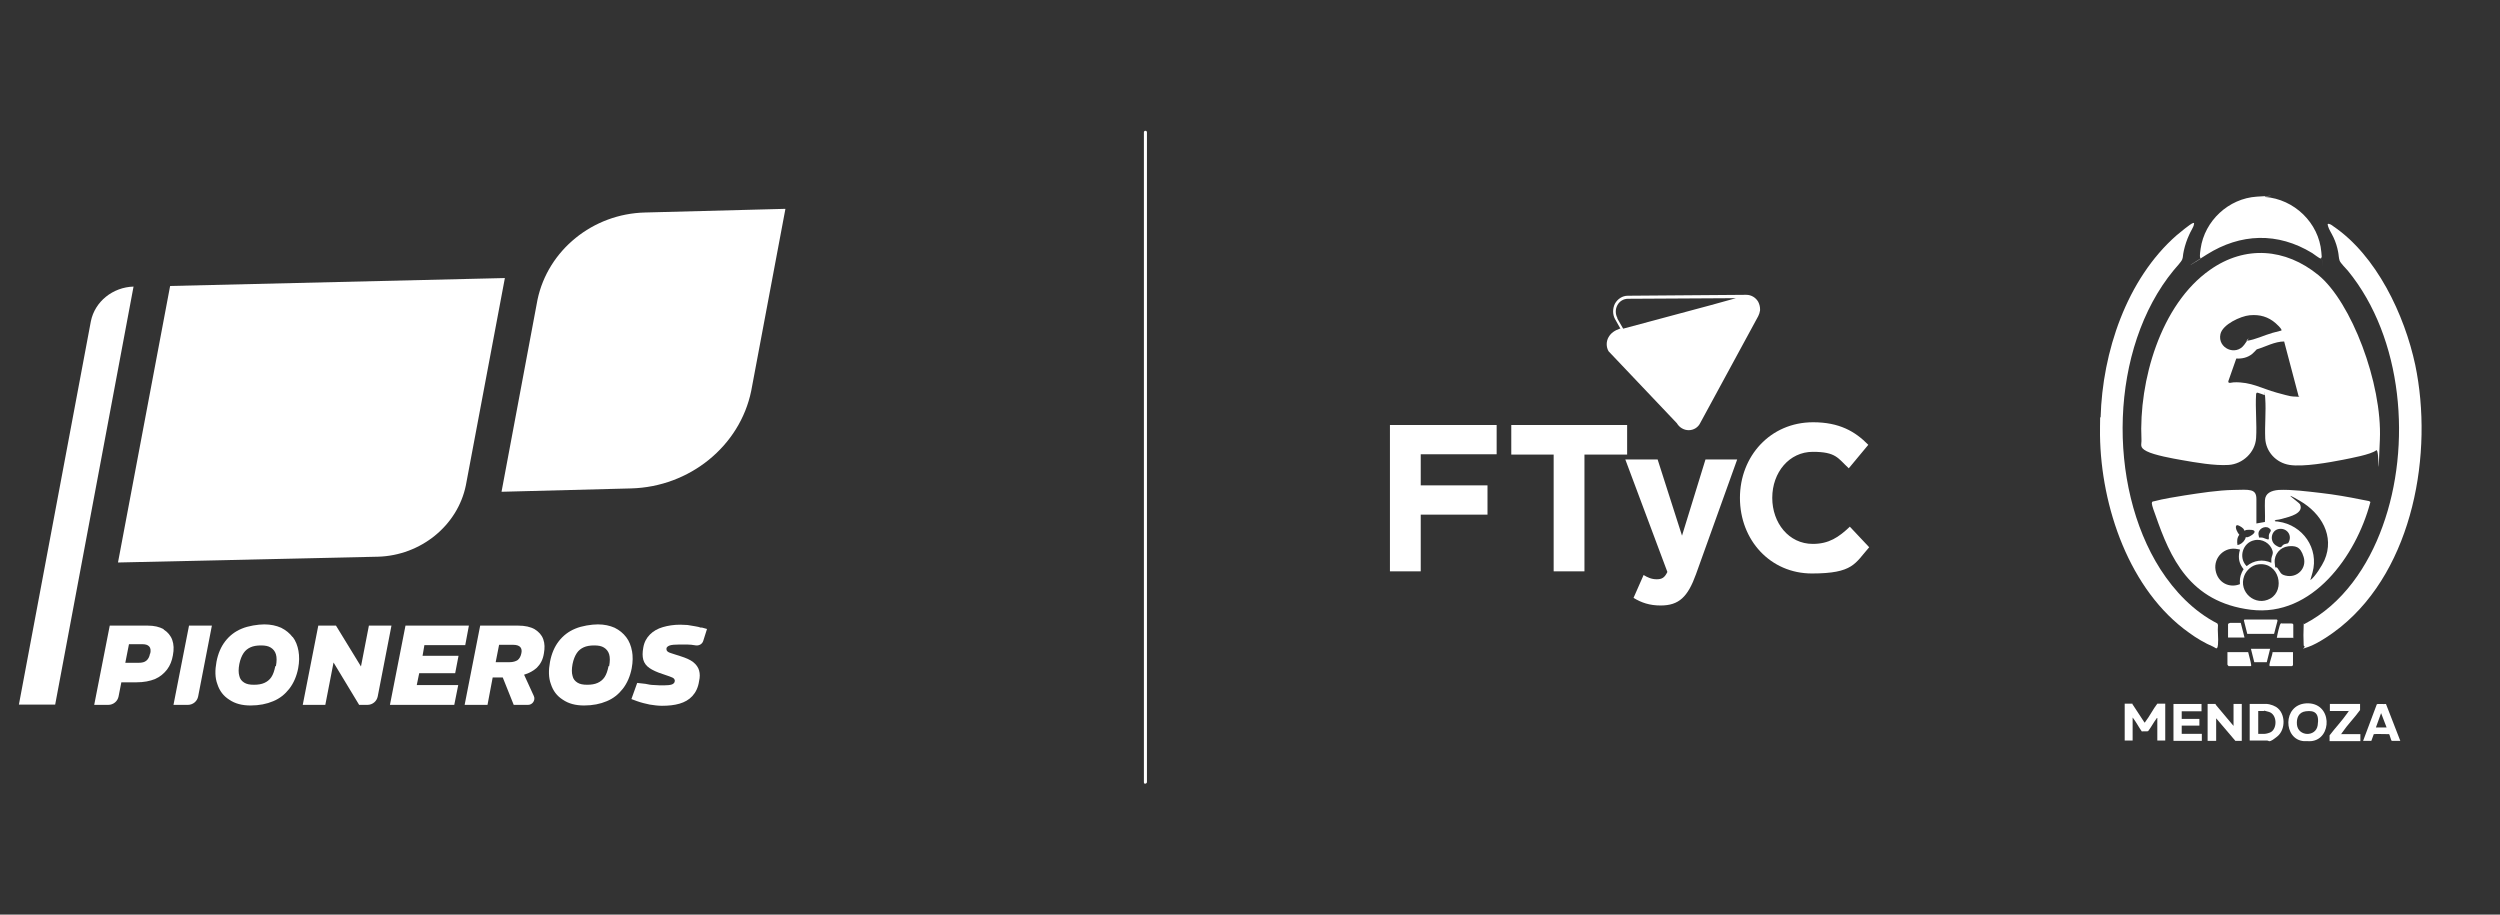 <?xml version="1.0" encoding="UTF-8"?>
<svg xmlns="http://www.w3.org/2000/svg" id="Capa_1" viewBox="0 0 820 300">
  <rect x="0" y="0" width="820" height="300" fill="#333333" stroke="none"/>
  <defs>
    <style>      .st0 {        fill: #fff;      }    </style>
  </defs>
  <g>
    <g>
      <path class="st0" d="M742.9,64.6c9.6.7,17.7,8.5,18.5,18.1s.1,1.3.1,1.5-.2.6-.4.6-2.3-1.5-2.7-1.8c-11.3-6.9-23.5-6.5-34.6.5s-1.6,1.2-1.8,1.2-.4-.2-.4-.4c-.1-.4.1-2.2.2-2.7,1.3-9.2,9.2-16.5,18.4-17.1s1.9,0,2.7,0Z"></path>
      <path class="st0" d="M689,136.9c0,1.9-.1,3.9-.1,5.7h-.1v-5.7h.2Z"></path>
      <path class="st0" d="M757.9,243.1h0c0,.1-2.2.1-2.2.1h0c.6,0,1.6,0,2.2-.1Z"></path>
      <path class="st0" d="M742.8,129.6c0,0-2.1-.8-2.3-.8-.4,0-.4.1-.5.5-.3,4.7.3,9.7,0,14.4s-4.4,8.5-9,8.8-10.9-.8-15.4-1.6c-2.9-.5-9-1.6-11.5-2.9s-1.6-2.1-1.7-3.8c-.9-19.1,6.2-44.3,22.5-55.7,11.5-8.1,24.7-7.1,35.5,1.7s21,35.5,20.2,54,0,2.6-1.2,3.5c-1.7,1.4-8.5,2.6-10.9,3.1-4.6.9-13,2.4-17.5,1.7s-7.8-4.4-8-8.7.3-8.9,0-13.1-.1-.8-.2-.9ZM737.9,103.4c-3,.3-8.9,3-9.6,6.2-1,4.6,5,7.3,7.8,3.5s.5-1.2.8-1.3c2.9-.4,5.6-1.8,8.4-2.6s2.9-.7,3-.8,0-.2,0-.3c-.1-.4-1.5-1.8-1.9-2.1-2.4-2.1-5.2-2.9-8.4-2.6ZM749.3,112c-3.2,0-6.1,1.7-9.1,2.6-.5.5-1,1.1-1.5,1.5-1.5,1.2-3.3,1.6-5.2,1.5l-2.6,7.4c-.2,1,1.2.4,1.8.4,5.7-.2,9,2,14.1,3.4s4.6,1.2,6.4,1.3.6,0,.7-.3l-4.7-17.8Z"></path>
      <path class="st0" d="M740.1,171.7l2.8-.5c.1-2.3-.1-4.8,0-7.1s2-3.2,4.5-3.4c4.3-.2,9.5.5,13.9,1s9,1.3,13.4,2.2,1.9.3,2.4.5.4.3.3.6c-4.6,17.2-18.9,37.5-39.1,35s-26.5-17.2-31.3-31c-.3-.8-1.2-3.2-1.2-3.9s.4-.6.8-.7c3-.8,6.8-1.4,9.9-1.9,5.2-.8,10.9-1.7,16.1-1.8s7.5-.5,7.5,3v7.9ZM757.5,190.3c.2,0,.3,0,.4-.1,1.4-1,3.8-4.8,4.5-6.4,3.5-8-1.1-15.5-8-19.5s-.4.4,0,1.1c.7,1.5-.2,2.5-1.4,3.2s-3.1,1.2-4.6,1.6-1.5.2-2,.4-.2.2-.2.3c0,.2.9.1,1.1.2,8,1.1,13.4,8.8,11.2,16.7s-.7,1.7-.9,2.6ZM736.2,174s-.4-.7-.6-.8c-.3-.3-1.8-1.3-2.1-.8-.5.7.5,2.5,1,3-.8,1-.8,2.2-.6,3.4,1-.2,1.9-.9,2.4-1.8s.2-.8.2-.8c0,0,.6,0,.7,0,.6-.1,2.5-1.2,2.3-1.9s-2-.5-2.5-.5-.8.4-1,.3ZM741.2,176.3s.9,0,1.1.1c.4.1,1.6.7,1.8.5s0-1.1.1-1.4c.2-1.1,1.3-1.4,0-2.3s-3.7.3-3.4,2.2.3.7.3.7ZM747.5,173.5c-2.6.4-3.2,4-1,5.4s1.6,0,2.8-.4,1.1,0,1.5-.9c1-2.3-.9-4.5-3.3-4.1ZM745,184.6c0-.4,0-.9,0-1.3.1-1,.7-1.5.4-2.6-.7-2.5-3.4-4.1-6-3.5-3.8.8-5.3,5.7-2.5,8.5,2.3-1.9,5.3-2.4,8.1-1.1ZM750.5,179.2c-2.6.3-4.6,2.6-4.4,5.3s.3,1.1.9,1.8c1,1.3.9,2.1,2.7,2.5,3.8.9,7-2.4,5.9-6.1s-2.9-3.7-5.2-3.5ZM734.7,191.6c-.1-1.3,0-2.5.6-3.8s.6-.9.6-1.1c-1.2-1.5-1.7-3-1.5-4.9s.8-1.4-.5-1.7c-4.2-.9-7.9,2.7-7.2,6.9s4.6,6,8,4.6ZM740.8,185.1c-2.1.2-4,1.9-4.7,3.8-2,5.3,3.7,10.2,8.6,7.4s2.9-12-3.9-11.2Z"></path>
      <path class="st0" d="M689,136.9c.6-21.4,8.5-45.3,24.9-59.7.8-.7,4.6-3.8,5.3-4s.4,0,.4.4c0,.7-1.2,2.5-1.5,3.3-.8,1.7-1.4,3.5-1.8,5.3s-.2,1.9-.5,2.8-2,2.6-2.8,3.6c-21.1,25.6-22,70.5-4.4,98.1,4.7,7.3,10.9,13.8,18.7,17.8l.2.5c-.2,2,.2,4.3,0,6.4s-.8,1-1.6.7c-2.6-1.1-5.5-2.8-7.8-4.5-19.7-13.9-29-41.5-29.3-64.9,0-1.9,0-3.8.1-5.7Z"></path>
      <path class="st0" d="M755.8,212c-.2-.2-.2-.4-.2-.6-.1-1.5-.1-4.6,0-6.2s0-.4.2-.5c12.6-6.5,21-19,25.7-32.1,9.6-26.4,6.7-61.7-11.4-83.8-.7-.8-2.4-2.5-2.7-3.3s-.3-2-.5-2.9c-.3-1.6-.8-3.2-1.5-4.7s-1.5-2.6-1.8-3.7,0-.5,0-.8c.6,0,1.2.4,1.7.8,14.2,9.6,23.4,29.1,26.9,45.5,6,28.8-.6,66.6-24.4,85.9-2.7,2.2-7.5,5.5-10.7,6.6s-.8.2-1.2-.2Z"></path>
      <path class="st0" d="M699.4,230.9l4,6.1c.2,0,.2-.2.3-.3,1.4-1.8,2.5-4.1,3.9-5.9h2.6v12.1h-2.6v-7.4c-.2,0-.2,0-.2.1-1,1.3-1.8,2.9-2.8,4.2-.3.2-1.5,0-1.9.1h-.2c-1-1.4-1.8-3-2.8-4.3s0-.2-.2-.1v7.4h-2.6v-12.1h2.6Z"></path>
      <polygon class="st0" points="726.7 230.9 726.8 231.2 732.6 238.1 732.6 230.9 735.3 230.9 735.3 243 733.2 243 726.9 235.6 726.9 243 724.1 243 724.1 230.9 726.7 230.9"></polygon>
      <path class="st0" d="M737.9,243v-12.1h5.7c.8,0,2.3.6,3,1,3.1,2,3.2,7.4.3,9.7s-2.5,1.3-3.3,1.3h-5.7ZM740.7,240.7h2.1c.5,0,1.6-.3,2.1-.6,2.1-1.3,2-5.8-.7-6.6s-1.2-.3-1.6-.3h-1.9v7.5Z"></path>
      <path class="st0" d="M757.9,243.1c-.6,0-1.6,0-2.2,0-6.8-.5-7.1-11.9.7-12.4,8.7-.5,8.7,11.8,1.6,12.4ZM756.3,233.3c-2.4.3-3.1,2.3-2.9,4.4.4,3.9,6.2,4.1,6.8.2s-.9-5-3.9-4.6Z"></path>
      <polygon class="st0" points="722.1 230.9 722.1 233.3 715.6 233.3 715.6 235.8 721.4 235.8 721.4 238 715.6 238 715.6 240.7 722.2 240.7 722.2 243 712.9 243 712.9 230.9 722.1 230.9"></polygon>
      <path class="st0" d="M775.1,243l4.5-12c.2-.2,2.5,0,3-.1l4.7,12.1h-2.8c-.3-.2-.7-2.2-.9-2.2-.6,0-4.8-.1-5,0l-.8,2.2h-2.7ZM779.4,238.6h3.4l-1.8-4.7-1.7,4.7Z"></path>
      <path class="st0" d="M774.1,230.9v2c-1.8,2.5-4.1,4.8-5.8,7.3s-.3.3-.3.6h6.2v2.3h-10.1v-1.9c1.9-2.5,4.1-4.8,5.9-7.4s.3-.3.3-.6h-6.1v-2.3h9.9Z"></path>
      <path class="st0" d="M746.7,203.2c.2,0,.4.3.3.5l-1.1,4.2h-8.8s-1.1-4.4-1.1-4.4c0-.1.2-.3.2-.3h10.5Z"></path>
      <path class="st0" d="M737.4,213.9c.3,1.4.8,2.8,1,4.3,0,0,0,.3-.2.3h-7.2s-.4-.4-.4-.5v-4.1h6.6Z"></path>
      <path class="st0" d="M752.1,213.9v4.2c0,.1-.2.4-.4.4h-7.2s-.1-.1-.1-.2c-.2-.6,1-3.5,1-4.4h6.6Z"></path>
      <path class="st0" d="M730.8,204.8c0-.3.4-.4.7-.5.7,0,2.3,0,3,0s.4,0,.5.1l1.2,4.7h-5.4v-4.4Z"></path>
      <polygon class="st0" points="744.6 212.8 743.5 217.2 739.4 217.2 738.3 212.8 744.6 212.8"></polygon>
      <path class="st0" d="M752.1,209.2h-5.3c.1-.7.9-4.5,1.3-4.7s.2,0,.3,0c.6,0,2.5,0,3.1,0s.7.2.7.5v4.4Z"></path>
    </g>
    <path class="st0" d="M375.7,257.1c-.3,0-.5-.2-.5-.5V43.4c0-.3.2-.5.5-.5s.5.2.5.5v213.1c0,.3-.2.5-.5.5Z"></path>
    <g>
      <polygon class="st0" points="455.9 187.4 466 187.4 466 168.8 487.9 168.8 487.9 159.2 466 159.2 466 149 490.9 149 490.9 139.4 455.9 139.4 455.9 187.4"></polygon>
      <polygon class="st0" points="533.7 139.4 495.7 139.4 495.7 149.1 509.6 149.1 509.6 187.4 519.7 187.4 519.7 149.1 533.7 149.1 533.7 139.4"></polygon>
      <path class="st0" d="M551.7,175.7l-8-25h-10.6l13.8,36.9c-.9,1.9-1.8,2.4-3.5,2.4s-3-.6-4.3-1.4l-3.3,7.5c2.6,1.6,5.3,2.5,8.9,2.5,6,0,8.9-2.8,11.6-10.3l13.5-37.6h-10.4l-7.7,25Z"></path>
      <path class="st0" d="M606.7,172.8c-3.6,3.4-6.8,5.6-12.1,5.6-7.9,0-13.3-6.9-13.3-15.1h0c0-8.4,5.6-15.1,13.3-15.1s8.2,2.1,11.8,5.4l6.4-7.7c-4.3-4.4-9.5-7.4-18.1-7.4-14.1,0-24,11.2-24,24.8h0c0,13.9,10,24.8,23.6,24.8s14.1-3.3,18.8-8.6l-6.4-6.8Z"></path>
      <path class="st0" d="M550,138.8c.8,1.4,2.3,2.3,3.9,2.3,1.6,0,3.1-.9,3.8-2.4l19-35c.3-.6.5-1.2.6-1.9h0c0-.1,0-.3,0-.4,0-.8-.2-1.6-.6-2.4-.8-1.4-2.3-2.3-3.9-2.3h0c-.1,0-.2,0-.3,0l-38.6.3c-1.7,0-3.3,1-4.2,2.6-.8,1.6-.8,3.5,0,5l1.8,3.2h-.2c-1.7.6-2.9,1.4-3.7,2.8-.8,1.4-.8,3.2,0,4.6l22.3,23.5ZM530.5,104.3c-.7-1.3-.7-2.9,0-4.2.7-1.3,2-2.1,3.5-2.1l35.4-.2-8.3,2.3-28.7,7.7-1.9-3.3Z"></path>
    </g>
  </g>
  <g>
    <g>
      <path class="st0" d="M57,231.2h4.6c1.7,0,3.1-1.2,3.4-2.8l4.5-23.2h-7.5l-5.1,26Z"></path>
      <path class="st0" d="M53.7,206.4c-1.4-.8-3.1-1.2-5.3-1.2h-12.4l-5.1,26h4.6c1.7,0,3.1-1.2,3.4-2.8l.9-4.6h4.9c2.5,0,4.5-.4,6.2-1.1,1.6-.7,2.9-1.8,3.9-3.1,1-1.3,1.6-2.9,1.9-4.6.4-2,.3-3.7-.2-5.1-.5-1.4-1.5-2.6-2.8-3.4ZM49.2,214.4c-.2,1.1-.6,1.8-1.2,2.3-.6.5-1.4.7-2.6.7h-4.3l1.2-6.1h4.4c1,0,1.7.2,2.2.7.5.5.6,1.3.4,2.3Z"></path>
      <path class="st0" d="M96,209c-1-1.3-2.2-2.3-3.8-3.1-1.6-.7-3.4-1.1-5.5-1.1s-5.3.5-7.4,1.4c-2.2.9-4,2.3-5.4,4.1-1.4,1.8-2.4,4.1-2.9,6.8-.5,2.7-.5,5.2.3,7.3.7,2.2,2,3.9,3.9,5.1,1.9,1.3,4.2,1.9,7,1.9s5.3-.5,7.4-1.4c2.2-.9,3.9-2.3,5.3-4.1,1.4-1.8,2.4-4.1,2.9-6.7.4-2.1.4-4,.1-5.7-.3-1.7-.9-3.3-1.9-4.6ZM90.3,218.5c-.3,1.5-.7,2.7-1.3,3.6-.6.9-1.4,1.5-2.3,1.9-.9.4-2,.6-3.4.6s-2.4-.2-3.2-.7c-.8-.5-1.4-1.2-1.6-2.2-.3-1-.3-2.3,0-3.9.3-1.5.8-2.7,1.4-3.6.6-.9,1.4-1.5,2.3-1.9.9-.4,2-.6,3.4-.6s2.4.2,3.2.7c.8.5,1.4,1.2,1.7,2.2.3,1,.3,2.3,0,3.9Z"></path>
      <path class="st0" d="M175.4,206.4c-1.4-.8-3.2-1.2-5.5-1.2h-12.4l-5.1,26h7.5l1.7-9h2.3c.3,0,.7,0,1,0l3.6,9h4.7c1.5,0,2.5-1.6,1.9-2.9l-3.2-7c1.7-.5,3.1-1.3,4.2-2.3,1.2-1.2,2-2.7,2.3-4.7.3-1.7.3-3.2-.2-4.6-.5-1.4-1.4-2.4-2.8-3.3ZM162.6,217.1l1.1-5.6h4.7c1.1,0,1.9.3,2.3.8.4.5.5,1.2.3,2-.2,1-.6,1.7-1.2,2.2-.6.4-1.5.7-2.7.7h-4.5Z"></path>
      <path class="st0" d="M230,205.9c-.6-.2-1.3-.4-2.1-.5-.8-.1-1.6-.3-2.4-.4-.8,0-1.6-.1-2.4-.1-2.1,0-4,.3-5.7.8-1.7.5-3.1,1.3-4.2,2.4-1.1,1.1-1.9,2.5-2.2,4.3-.3,1.6-.3,2.9,0,4,.3,1.1,1,2,2,2.7,1,.7,2.5,1.4,4.4,2,1.3.4,2.2.8,2.8,1s.9.5,1,.7c.1.2.2.5.1.7,0,.4-.4.8-.9,1-.6.2-1.4.3-2.6.3s-2,0-3.1-.1c-1.1,0-2.1-.2-3-.4l-2.7-.3-1.9,5.3,1.9.7c1.4.5,2.7.8,4.1,1.1,1.3.2,2.7.4,4,.4,2.2,0,4.1-.2,5.8-.7,1.7-.5,3.1-1.3,4.2-2.5,1.1-1.2,1.9-2.8,2.2-4.9.3-1.3.3-2.4,0-3.5-.3-1-.9-1.9-1.9-2.7-1-.8-2.4-1.4-4.3-2-1.4-.4-2.4-.8-3.1-1-.7-.2-1.1-.5-1.2-.7-.2-.2-.2-.5-.2-.8,0-.4.5-.8,1.1-1,.6-.2,1.7-.3,3.2-.3s1.5,0,2.4,0c.9,0,1.9.1,3,.3,1.1.1,2.1-.5,2.4-1.6l1.2-3.8-1.8-.5Z"></path>
      <path class="st0" d="M121,205.2l-2.6,13.4h0l-8.2-13.4h-5.8l-5.1,26h7.4l2.7-13.9h0l8.4,13.9h2.7c1.7,0,3.1-1.2,3.4-2.8l4.5-23.2h-7.4Z"></path>
      <path class="st0" d="M207.3,213.6c-.3-1.7-.9-3.3-1.9-4.6-1-1.3-2.2-2.3-3.8-3.1-1.6-.7-3.4-1.1-5.5-1.1s-5.3.5-7.4,1.4c-2.2.9-4,2.3-5.4,4.1-1.4,1.8-2.4,4.1-2.9,6.8-.5,2.7-.5,5.2.3,7.3.7,2.2,2,3.9,3.9,5.1,1.9,1.3,4.2,1.9,7,1.9s5.3-.5,7.4-1.4c2.2-.9,3.9-2.3,5.3-4.1,1.4-1.8,2.4-4.1,2.9-6.7.4-2.1.4-4,.1-5.7ZM199.6,218.5c-.3,1.5-.7,2.7-1.3,3.6-.6.9-1.4,1.5-2.3,1.9-.9.4-2,.6-3.4.6s-2.4-.2-3.2-.7c-.8-.5-1.4-1.2-1.6-2.2-.3-1-.3-2.3,0-3.9.3-1.5.8-2.7,1.4-3.6.6-.9,1.4-1.5,2.3-1.9.9-.4,2-.6,3.4-.6s2.4.2,3.2.7c.8.5,1.4,1.2,1.7,2.2.3,1,.3,2.3,0,3.9Z"></path>
      <polygon class="st0" points="149.3 220.8 150.4 215.1 138.6 215.1 139.2 211.6 152.6 211.6 153.8 205.2 133 205.2 127.9 231.2 149 231.2 150.3 224.7 136.7 224.7 137.5 220.8 149.3 220.8"></polygon>
    </g>
    <path class="st0" d="M165.6,91.2l-109.8,2.6-17.1,90.7,85.3-1.9c14-.4,26.1-10.2,28.8-23.4l12.8-68Z"></path>
    <path class="st0" d="M257.6,68.5l-46,1.2c-17.2.4-31.9,12.4-35.3,28.6l-11.8,63,42.5-1.1c19.2-.5,35.7-13.9,39.4-32l11.2-59.6Z"></path>
    <path class="st0" d="M18.1,231.1l25.7-137.1c-6.8.2-12.7,4.9-14,11.4L6.2,231.1h11.9Z"></path>
  </g>
</svg>
